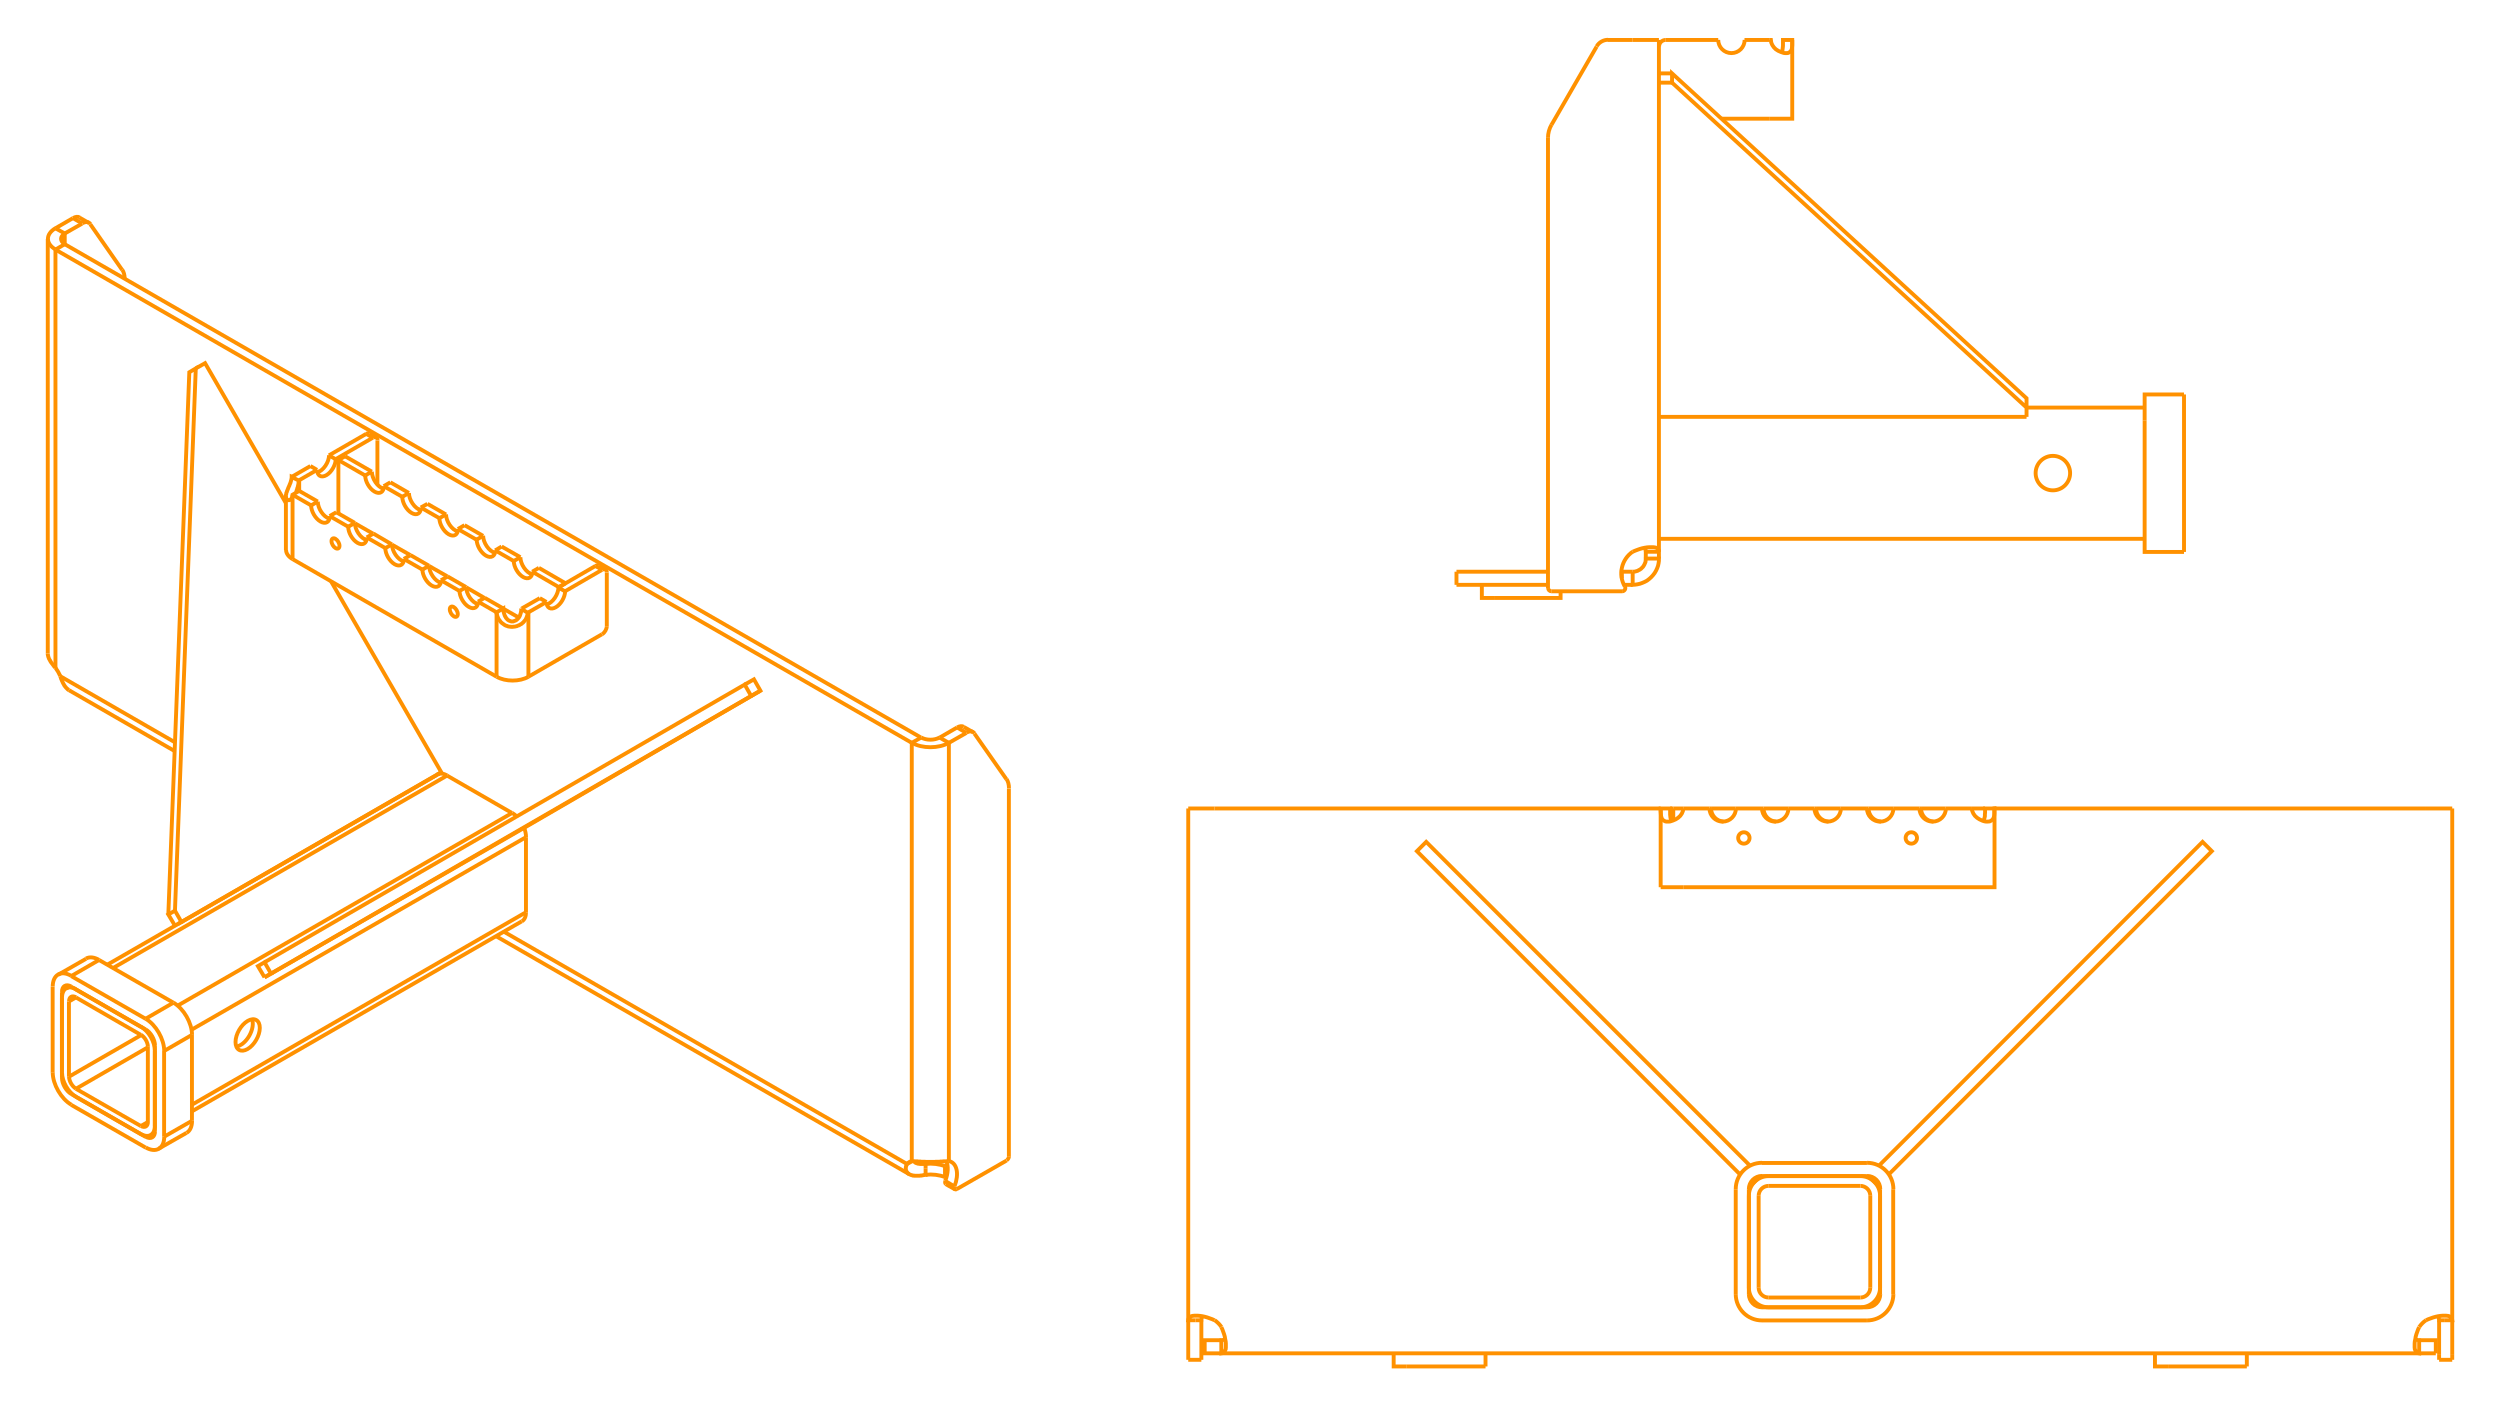 <svg viewBox="0 0 1920 1080" xmlns="http://www.w3.org/2000/svg" id="a"><defs><style>.b{fill:none;stroke:#ff9100;stroke-miterlimit:10;stroke-width:3px;}</style></defs><path d="M1428.78,1004.02c8.35,0,15.12-6.77,15.12-15.12" class="b"></path><line y2="988.97" x2="1436.38" y1="918.42" x1="1436.38" class="b"></line><path d="M1428.78,996.5c4.19,0,7.59-3.4,7.59-7.59" class="b"></path><line y2="996.5" x2="1358.17" y1="996.5" x1="1428.72" class="b"></line><path d="M1350.64,988.9c0,4.19,3.4,7.59,7.59,7.59" class="b"></path><line y2="918.42" x2="1350.64" y1="988.97" x1="1350.64" class="b"></line><path d="M1358.24,910.76c-4.19,0-7.59,3.4-7.59,7.59" class="b"></path><line y2="910.76" x2="1428.72" y1="910.76" x1="1358.17" class="b"></line><path d="M1436.38,918.35c0-4.19-3.4-7.59-7.59-7.59" class="b"></path><line y2="988.97" x2="1443.9" y1="918.42" x1="1443.9" class="b"></line><path d="M1443.9,918.35c0-8.35-6.77-15.12-15.12-15.12" class="b"></path><line y2="903.24" x2="1428.72" y1="903.24" x1="1358.17" class="b"></line><path d="M1358.24,903.24c-8.35,0-15.12,6.77-15.12,15.12" class="b"></path><line y2="918.42" x2="1343.12" y1="988.97" x1="1343.12" class="b"></line><path d="M1343.12,988.9c0,8.35,6.77,15.12,15.12,15.12" class="b"></path><line y2="1004.02" x2="1358.17" y1="1004.02" x1="1428.72" class="b"></line><path d="M1433.89,1014.1c11.17,0,20.22-9.05,20.22-20.22" class="b"></path><line y2="993.94" x2="1443.9" y1="913.32" x1="1443.9" class="b"></line><path d="M1433.89,1004.02c5.6,0,10.15-4.54,10.15-10.15" class="b"></path><line y2="1004.02" x2="1353.2" y1="1004.02" x1="1433.82" class="b"></line><path d="M1343.12,993.88c0,5.6,4.54,10.15,10.15,10.15" class="b"></path><line y2="913.32" x2="1343.12" y1="993.94" x1="1343.12" class="b"></line><path d="M1353.26,903.1c-5.6,0-10.15,4.54-10.15,10.15" class="b"></path><line y2="903.24" x2="1433.82" y1="903.24" x1="1353.2" class="b"></line><path d="M1444.04,913.25c0-5.6-4.54-10.15-10.15-10.15" class="b"></path><line y2="993.94" x2="1453.98" y1="913.32" x1="1453.98" class="b"></line><path d="M1454.12,913.25c0-11.17-9.05-20.22-20.22-20.22" class="b"></path><line y2="893.16" x2="1433.82" y1="893.16" x1="1353.2" class="b"></line><path d="M1353.26,893.02c-11.17,0-20.22,9.05-20.22,20.22" class="b"></path><line y2="913.32" x2="1333.04" y1="993.94" x1="1333.04" class="b"></line><path d="M1333.04,993.88c0,11.17,9.05,20.22,20.22,20.22" class="b"></path><line y2="1014.1" x2="1353.2" y1="1014.1" x1="1433.82" class="b"></line><line y2="620.91" x2="1275.39" y1="681.38" x1="1275.39" class="b"></line><path d="M1463.52,643.55c0,2.41,1.96,4.37,4.37,4.37s4.37-1.96,4.37-4.37-1.96-4.37-4.37-4.37-4.37,1.96-4.37,4.37" class="b"></path><path d="M1334.92,643.55c0,2.41,1.96,4.37,4.37,4.37s4.37-1.96,4.37-4.37-1.96-4.37-4.37-4.37-4.37,1.96-4.37,4.37" class="b"></path><polyline points="1292.73 620.91 1292.46 622.92 1291.65 624.8 1290.44 626.55 1288.83 628.03 1286.95 629.24 1284.8 630.18 1282.78 630.85 1281.71 630.99 1280.77 630.99 1279.83 630.99 1279.02 630.85 1277.68 630.18 1276.6 629.24 1276.06 628.03 1275.66 626.55 1275.53 624.8 1275.39 622.92 1275.39 620.91 1282.65 620.91 1282.65 622.52 1282.65 624 1282.65 625.48 1282.78 626.82 1282.92 628.03 1283.19 628.97 1283.59 629.78 1284.13 630.45" class="b"></polyline><path d="M1312.88,620.84c0,5.6,4.54,10.15,10.15,10.15s10.15-4.54,10.15-10.15" class="b"></path><path d="M1353.2,620.84c0,5.6,4.54,10.15,10.15,10.15s10.15-4.54,10.15-10.15" class="b"></path><polyline points="1522.92 630.45 1523.45 629.78 1523.86 628.97 1524.13 628.03 1524.4 626.82 1524.4 625.48 1524.53 624 1524.53 622.52 1524.53 620.91 1531.65 620.91 1531.65 622.92 1531.65 624.8 1531.52 626.55 1531.11 628.03 1530.44 629.24 1529.37 630.18 1528.02 630.85 1526.28 630.99 1525.34 630.99 1524.4 630.85 1523.32 630.58 1522.25 630.18 1520.23 629.24 1518.35 628.03 1516.74 626.55 1515.53 624.8 1514.72 622.92 1514.45 621.85 1514.45 620.91" class="b"></polyline><path d="M1474.14,620.84c0,5.6,4.54,10.15,10.15,10.15s10.15-4.54,10.15-10.15" class="b"></path><path d="M1433.82,620.84c0,5.6,4.54,10.15,10.15,10.15s10.15-4.54,10.15-10.15" class="b"></path><path d="M1393.51,620.84c0,5.6,4.54,10.15,10.15,10.15s10.15-4.54,10.15-10.15" class="b"></path><polyline points="1292.73 681.38 1289.64 681.38 1286.81 681.38 1283.99 681.38 1281.57 681.38 1279.42 681.38 1277.68 681.38 1276.47 681.38 1275.66 681.38 1275.39 681.38" class="b"></polyline><line y2="620.91" x2="1373.35" y1="620.91" x1="1393.51" class="b"></line><line y2="620.91" x2="1413.67" y1="620.91" x1="1433.82" class="b"></line><line y2="620.91" x2="1453.98" y1="620.91" x1="1474.14" class="b"></line><line y2="620.91" x2="1494.29" y1="620.91" x1="1514.45" class="b"></line><line y2="620.91" x2="1333.04" y1="620.91" x1="1353.2" class="b"></line><line y2="620.91" x2="1292.73" y1="620.91" x1="1312.88" class="b"></line><polyline points="1292.73 681.38 1514.45 681.38 1517.41 681.38 1520.36 681.38 1523.05 681.38 1525.6 681.38 1527.62 681.38 1529.37 681.38 1530.71 681.38 1531.52 681.38 1531.79 681.38 1531.79 620.91 1531.65 620.91" class="b"></polyline><path d="M1475.35,620.84c0,5.37,4.18,9.81,9.54,10.13" class="b"></path><path d="M1435.03,620.84c0,5.37,4.18,9.81,9.54,10.13" class="b"></path><path d="M1314.09,620.84c0,5.37,4.18,9.81,9.54,10.13" class="b"></path><path d="M1354.41,620.84c0,5.37,4.18,9.81,9.54,10.13" class="b"></path><path d="M1394.72,620.84c0,5.37,4.18,9.81,9.54,10.13" class="b"></path><line y2="620.91" x2="1524.53" y1="620.91" x1="1514.45" class="b"></line><line y2="620.91" x2="1394.72" y1="620.91" x1="1393.51" class="b"></line><line y2="620.91" x2="1354.41" y1="620.91" x1="1353.2" class="b"></line><line y2="620.91" x2="1292.73" y1="620.91" x1="1285.07" class="b"></line><line y2="620.91" x2="1314.09" y1="620.91" x1="1312.88" class="b"></line><line y2="620.91" x2="1435.03" y1="620.91" x1="1433.82" class="b"></line><line y2="620.91" x2="1285.07" y1="630.18" x1="1285.07" class="b"></line><line y2="620.91" x2="1475.35" y1="620.91" x1="1474.14" class="b"></line><line y2="1039.36" x2="1725.56" y1="1049.44" x1="1725.56" class="b"></line><polyline points="1655.01 1039.36 1655.01 1049.44 1655.28 1049.44 1655.95 1049.44 1657.16 1049.44 1658.77 1049.44 1660.66 1049.44 1662.81 1049.44 1665.09 1049.44" class="b"></polyline><polyline points="1665.09 1049.44 1715.48 1049.44 1717.77 1049.44 1719.78 1049.44 1721.8 1049.44 1723.41 1049.44 1724.62 1049.44 1725.29 1049.44 1725.56 1049.44" class="b"></polyline><line y2="1039.36" x2="1140.88" y1="1049.44" x1="1140.88" class="b"></line><polyline points="1070.33 1039.36 1070.33 1049.44 1070.6 1049.44 1071.27 1049.44 1072.48 1049.44 1074.09 1049.44 1076.11 1049.44 1078.12 1049.44 1080.41 1049.44" class="b"></polyline><polyline points="1080.41 1049.44 1130.8 1049.44 1133.08 1049.44 1135.23 1049.44 1137.12 1049.44 1138.73 1049.44 1139.94 1049.44 1140.61 1049.44 1140.88 1049.44" class="b"></polyline><polyline points="1863.16 1013.96 1864.91 1013.16 1866.79 1012.49 1868.67 1011.81 1870.55 1011.28 1872.44 1010.87 1874.18 1010.61 1875.8 1010.47 1877.41 1010.47 1878.75 1010.47 1880.1 1010.61 1881.04 1010.87 1881.84 1011.28 1882.51 1011.81 1882.92 1012.49 1883.19 1013.16 1883.32 1013.96 1877.68 1013.96" class="b"></polyline><polyline points="1877.68 1013.96 1873.24 1013.96 1873.11 1013.02 1872.97 1012.22 1872.7 1011.55 1872.17 1011.01" class="b"></polyline><path d="M1863.22,1013.88c-2.06,1.41-3.83,3.19-5.24,5.24" class="b"></path><polyline points="937.97 1019.21 938.77 1020.95 939.44 1022.83 940.12 1024.72 940.65 1026.6 940.92 1028.34 941.33 1030.22 941.46 1031.84 941.46 1033.45 941.46 1034.79 941.33 1036.14 940.92 1037.08 940.65 1037.88 940.12 1038.56 939.44 1038.96 938.77 1039.23 937.97 1039.36 937.97 1033.72" class="b"></polyline><polyline points="937.97 1033.72 937.97 1029.28 938.91 1029.15 939.71 1029.02 940.39 1028.61 940.92 1028.21" class="b"></polyline><polyline points="1854.97 1028.21 1855.5 1028.75 1856.18 1029.02 1856.98 1029.15 1857.92 1029.28 1857.92 1033.72" class="b"></polyline><polyline points="1857.92 1033.72 1857.92 1039.36 1857.12 1039.23 1856.44 1038.96 1855.77 1038.56 1855.24 1037.88 1854.97 1037.08 1854.56 1036.14 1854.43 1034.79 1854.43 1033.45 1854.43 1031.84 1854.56 1030.22 1854.97 1028.34 1855.24 1026.6 1855.77 1024.72 1856.44 1022.83 1857.12 1020.95 1857.92 1019.21" class="b"></polyline><polyline points="1873.24 1040.57 1873.24 1037.62 1873.24 1034.39 1873.24 1031.03 1873.24 1027.67 1873.24 1024.45 1873.24 1021.36 1873.24 1018.53 1873.24 1016.11 1873.24 1013.96" class="b"></polyline><polyline points="1883.32 1013.96 1883.32 1016.11 1883.32 1018.53 1883.32 1021.36 1883.32 1024.45 1883.32 1027.67 1883.32 1031.03 1883.32 1034.39 1883.32 1037.62 1883.32 1040.57" class="b"></polyline><path d="M938.05,1019.12c-1.41-2.06-3.19-3.83-5.24-5.24" class="b"></path><polyline points="923.72 1011.01 923.19 1011.41 922.92 1012.08 922.78 1013.02 922.65 1013.96 918.21 1013.96" class="b"></polyline><polyline points="918.21 1013.96 912.57 1013.96 912.7 1013.16 912.97 1012.49 913.38 1011.81 914.05 1011.28 914.85 1010.87 915.79 1010.61 917.14 1010.47 918.48 1010.47 920.09 1010.47 921.71 1010.61 923.45 1010.87 925.34 1011.28 927.22 1011.81 929.1 1012.49 930.98 1013.16 932.73 1013.96" class="b"></polyline><polyline points="937.97 1039.36 935.95 1039.36 933.67 1039.36 931.11 1039.36 928.16 1039.36 925.2 1039.36 925.2 1029.28 928.16 1029.28 931.11 1029.28 933.67 1029.28 935.95 1029.28 937.97 1029.28" class="b"></polyline><line y2="1044.33" x2="922.65" y1="1044.33" x1="912.57" class="b"></line><polyline points="922.65 1013.96 922.65 1016.11 922.65 1018.53 922.65 1021.36 922.65 1024.45 922.65 1027.67 922.65 1031.03 922.65 1034.39 922.65 1037.62 922.65 1040.57 922.65 1041.65 922.65 1042.59 922.65 1043.53 922.65 1044.2 922.65 1044.33" class="b"></polyline><polyline points="912.57 620.91 912.57 1013.96 912.57 1016.11 912.57 1018.53 912.57 1021.36 912.57 1024.45 912.57 1027.67 912.57 1031.03 912.57 1034.39 912.57 1037.62 912.57 1040.57 912.57 1041.65 912.57 1042.59 912.57 1043.53 912.57 1044.2 912.57 1044.33" class="b"></polyline><polyline points="1870.69 1039.36 1867.73 1039.36 1864.78 1039.36 1862.22 1039.36 1859.94 1039.36 1857.92 1039.36 937.97 1039.36" class="b"></polyline><line y2="1044.33" x2="1883.32" y1="1044.33" x1="1873.24" class="b"></line><line y2="1013.96" x2="1883.32" y1="620.91" x1="1883.32" class="b"></line><polyline points="1883.32 1044.33 1883.32 1044.2 1883.32 1043.53 1883.32 1042.59 1883.32 1041.65 1883.32 1040.57" class="b"></polyline><polyline points="1873.24 1040.57 1873.24 1041.65 1873.24 1042.59 1873.24 1043.53 1873.24 1044.2 1873.24 1044.33" class="b"></polyline><polyline points="1857.92 1029.28 1859.94 1029.28 1862.22 1029.28 1864.78 1029.28 1867.73 1029.28 1870.69 1029.28 1870.69 1039.36" class="b"></polyline><polyline points="1883.32 620.91 1883.05 620.91 1882.38 620.91 1881.17 620.91 1879.42 620.91 1877.41 620.91 1874.99 620.91 1872.3 620.91 1869.35 620.91 1866.25 620.91 1863.16 620.91" class="b"></polyline><polyline points="932.73 620.91 929.64 620.91 926.54 620.91 923.59 620.91 920.9 620.91 918.48 620.91 916.47 620.91 914.72 620.91 913.51 620.91 912.84 620.91 912.57 620.91" class="b"></polyline><line y2="620.91" x2="1531.79" y1="620.91" x1="1863.16" class="b"></line><line y2="620.91" x2="1475.35" y1="620.91" x1="1494.29" class="b"></line><line y2="620.91" x2="1435.03" y1="620.91" x1="1453.98" class="b"></line><line y2="620.91" x2="1394.72" y1="620.91" x1="1413.67" class="b"></line><line y2="620.91" x2="1354.41" y1="620.91" x1="1373.35" class="b"></line><line y2="620.91" x2="1314.09" y1="620.91" x1="1333.04" class="b"></line><line y2="620.91" x2="1282.65" y1="620.91" x1="1285.07" class="b"></line><line y2="620.91" x2="932.73" y1="620.91" x1="1275.39" class="b"></line><polyline points="1351.85 903.37 1344.73 910.36 1343.79 909.42" class="b"></polyline><polyline points="1344.06 895.31 1095.32 646.57 1088.2 653.7 1336.4 902.03" class="b"></polyline><polyline points="1435.03 903.37 1442.16 910.36 1443.1 909.42" class="b"></polyline><polyline points="1450.49 902.03 1698.68 653.7 1691.56 646.57 1442.96 895.31" class="b"></polyline><path d="M1576.6,350.11c-7.31,0-13.24,5.93-13.24,13.24s5.93,13.24,13.24,13.24,13.24-5.93,13.24-13.24-5.93-13.24-13.24-13.24" class="b"></path><line y2="413.81" x2="1647.08" y1="413.81" x1="1274.05" class="b"></line><line y2="313.02" x2="1556.38" y1="313.02" x1="1647.08" class="b"></line><polyline points="1677.32 423.89 1677.32 423.62 1677.32 422.94 1677.32 421.74 1677.32 420.12 1677.32 417.97 1677.32 415.55 1677.32 412.87 1677.32 410.04 1677.32 406.95 1677.32 403.73 1677.32 323.1 1677.32 320.01 1677.32 316.92 1677.32 313.96 1677.32 311.28 1677.32 308.86 1677.32 306.84 1677.32 305.09 1677.32 303.89 1677.32 303.21 1677.32 302.94" class="b"></polyline><polyline points="1647.08 323.1 1647.08 403.73 1647.08 406.95 1647.08 410.04 1647.08 412.87 1647.08 415.55 1647.08 417.97 1647.08 420.12 1647.08 421.74 1647.08 422.94 1647.08 423.62 1647.08 423.89 1677.32 423.89" class="b"></polyline><polyline points="1677.32 302.94 1647.08 302.94 1647.08 303.21 1647.08 303.89 1647.08 305.09 1647.08 306.84 1647.08 308.86 1647.08 311.28 1647.08 313.96 1647.08 316.92 1647.08 320.01 1647.08 323.1" class="b"></polyline><path d="M1279.22,30.69c-2.78,0-5.04,2.26-5.04,5.04" class="b"></path><line y2="91.16" x2="1322.16" y1="91.16" x1="1359.24" class="b"></line><line y2="30.69" x2="1339.76" y1="30.69" x1="1359.24" class="b"></line><path d="M1319.6,30.63c0,5.6,4.54,10.15,10.15,10.15s10.15-4.54,10.15-10.15" class="b"></path><line y2="30.69" x2="1279.15" y1="30.69" x1="1319.6" class="b"></line><polyline points="1368.11 40.1 1368.52 39.43 1368.92 38.62 1369.05 37.55 1369.19 36.47 1369.32 35.13 1369.32 33.65 1369.32 32.17 1369.32 30.69 1376.44 30.69 1376.44 32.71 1376.44 34.59 1376.31 36.34 1376.04 37.82 1375.5 39.03 1374.56 39.97 1373.35 40.64 1372.55 40.77 1371.74 40.77 1370.8 40.77 1369.86 40.64 1367.84 39.97 1365.69 39.03 1363.81 37.82 1362.33 36.34 1361.13 34.59 1360.32 32.71 1360.05 30.69 1359.24 30.69" class="b"></polyline><polyline points="1376.44 30.69 1376.44 91.16 1376.18 91.16 1375.5 91.16 1374.16 91.16 1372.41 91.16 1370.26 91.16 1367.84 91.16 1365.16 91.16 1362.2 91.16 1359.24 91.16" class="b"></polyline><polyline points="1148.13 459.23 1188.45 459.23 1190.73 459.23 1192.88 459.23 1194.76 459.23 1196.38 459.23 1197.59 459.23 1198.26 459.23 1198.53 459.23 1198.53 454.12" class="b"></polyline><polyline points="1138.06 449.15 1138.06 459.23 1138.33 459.23 1139 459.23 1140.21 459.23 1141.82 459.23 1143.7 459.23 1145.85 459.23 1148.13 459.23" class="b"></polyline><polyline points="1253.89 439.07 1254.83 439.07 1255.77 438.94 1256.71 438.67 1257.65 438.4 1258.59 437.86 1259.4 437.46 1260.34 436.79 1261.01 436.11 1261.82 435.31 1262.36 434.5 1262.89 433.56 1263.3 432.62 1263.7 431.68 1263.83 430.74 1263.97 428.99 1268.4 428.99 1274.05 428.99 1274.05 430.74 1273.78 432.62 1273.38 434.5 1272.7 436.38 1271.9 438.13 1270.82 440.01 1269.61 441.62 1268.14 443.24 1266.66 444.58 1264.91 445.92 1263.16 446.86 1261.28 447.67 1259.4 448.34 1257.52 448.75 1255.77 449.01 1253.89 449.15 1253.89 443.5 1253.89 439.07" class="b"></polyline><polyline points="1263.97 428.99 1263.97 426.17 1263.97 423.75 1268.4 423.75 1274.05 423.75 1274.05 426.17 1274.05 428.99" class="b"></polyline><polyline points="1263.97 423.75 1263.97 422.81 1263.7 422 1263.43 421.33 1262.89 420.79" class="b"></polyline><polyline points="1253.89 423.75 1255.77 422.94 1257.52 422.27 1259.4 421.6 1261.28 421.06 1263.16 420.66 1264.91 420.39 1266.66 420.26 1268.14 420.26 1269.61 420.26 1270.82 420.39 1271.9 420.66 1272.7 421.06 1273.38 421.6 1273.78 422.27 1274.05 422.94 1274.05 423.75" class="b"></polyline><polyline points="1245.56 444.18 1245.56 439.07 1246.37 439.07 1247.71 439.07 1249.46 439.07 1251.47 439.07 1253.89 439.07" class="b"></polyline><polyline points="1253.89 449.15 1251.2 449.15 1248.92 449.15 1247.17 449.15" class="b"></polyline><path d="M1188.99,451.63c0,1.37,1.11,2.49,2.49,2.49" class="b"></path><line y2="454.12" x2="1191.4" y1="454.12" x1="1245.69" class="b"></line><path d="M1245.76,454.12c.89,0,1.71-.47,2.15-1.24.44-.77.45-1.71,0-2.48" class="b"></path><path d="M1253.94,423.67c-8.69,5.96-11.35,17.59-6.11,26.74" class="b"></path><line y2="30.69" x2="1234.94" y1="30.69" x1="1253.89" class="b"></line><path d="M1235.01,30.56c-3.62,0-6.97,1.93-8.79,5.07" class="b"></path><line y2="35.8" x2="1226.21" y1="95.87" x1="1191.54" class="b"></line><path d="M1191.56,95.77c-1.77,3.07-2.71,6.56-2.71,10.11" class="b"></path><line y2="105.95" x2="1188.85" y1="451.7" x1="1188.85" class="b"></line><line y2="439.07" x2="1245.56" y1="439.07" x1="1245.16" class="b"></line><polyline points="1118.57 449.15 1118.84 449.15 1119.78 449.15 1121.12 449.15 1122.87 449.15 1125.02 449.15 1127.31 449.15 1133.22 449.15 1139 449.15 1144.64 449.15 1150.15 449.15 1155.39 449.15 1160.23 449.15 1164.93 449.15 1169.23 449.15 1173.26 449.15 1176.76 449.15 1179.85 449.15 1182.54 449.15 1184.82 449.15 1186.57 449.15 1187.78 449.15 1188.58 449.15 1188.85 449.15" class="b"></polyline><polyline points="1188.85 439.07 1188.58 439.07 1187.78 439.07 1186.57 439.07 1184.82 439.07 1182.54 439.07 1179.85 439.07 1176.76 439.07 1173.26 439.07 1169.23 439.07 1164.93 439.07 1160.23 439.07 1155.39 439.07 1150.15 439.07 1144.64 439.07 1139 439.07 1133.22 439.07 1127.31 439.07 1125.02 439.07 1122.87 439.07 1121.12 439.07 1119.78 439.07 1118.84 439.07 1118.57 439.07" class="b"></polyline><polyline points="1274.05 30.69 1273.91 30.69 1273.11 30.69 1271.9 30.69 1270.29 30.69 1268.14 30.69 1265.85 30.69 1263.03 30.69 1260.21 30.69 1257.12 30.69 1253.89 30.69" class="b"></polyline><line y2="449.15" x2="1118.57" y1="439.07" x1="1118.57" class="b"></line><line y2="423.75" x2="1274.05" y1="30.69" x1="1274.05" class="b"></line><polyline points="1556.38 320.15 1556.38 313.02 1556.38 305.9 1284.13 56.36 1284.13 63.48 1556.38 313.02" class="b"></polyline><line y2="56.36" x2="1274.05" y1="56.36" x1="1284.13" class="b"></line><line y2="63.48" x2="1274.05" y1="63.48" x1="1284.13" class="b"></line><line y2="320.15" x2="1556.38" y1="320.15" x1="1274.05" class="b"></line><path d="M190.17,805.65c5.15-2.99,9.34-10.25,9.36-16.21.02-5.96-4.14-8.38-9.29-5.39-5.15,2.99-9.34,10.25-9.36,16.21-.02,5.96,4.14,8.38,9.29,5.39" class="b"></path><path d="M181.44,803.79c3.44-.46,7.35-3.69,9.97-8.24,2.62-4.55,3.45-9.55,2.12-12.76" class="b"></path><path d="M108.2,870.93c5.93,3.39,10.75.59,10.77-6.25" class="b"></path><path d="M400.8,707.57c2.03-1.17,3.17-3.67,3.18-6.97" class="b"></path><line y2="848.4" x2="147.41" y1="700.59" x1="403.94" class="b"></line><line y2="861.71" x2="113.54" y1="804.06" x1="113.54" class="b"></line><path d="M108.25,864.75c2.96,1.71,5.35.32,5.34-3.1" class="b"></path><line y2="836.18" x2="58.31" y1="864.8" x1="108.17" class="b"></line><path d="M53.03,826.83c0,3.42,2.41,7.59,5.37,9.3" class="b"></path><line y2="769.12" x2="52.94" y1="826.9" x1="52.94" class="b"></line><path d="M58.37,765.94c-2.96-1.71-5.35-.32-5.34,3.1" class="b"></path><line y2="794.79" x2="108.17" y1="766.03" x1="58.31" class="b"></line><path d="M113.59,804c0-3.42-2.41-7.59-5.37-9.3" class="b"></path><line y2="864.8" x2="118.92" y1="807.15" x1="118.92" class="b"></line><path d="M118.96,807.03c.02-6.84-4.77-15.13-10.69-18.51" class="b"></path><line y2="788.61" x2="108.17" y1="759.85" x1="58.31" class="b"></line><path d="M58.42,759.76c-5.93-3.39-10.75-.59-10.77,6.25" class="b"></path><line y2="766.03" x2="47.56" y1="823.81" x1="47.56" class="b"></line><path d="M47.65,823.79c-.02,6.84,4.77,15.13,10.69,18.51" class="b"></path><line y2="842.36" x2="58.31" y1="870.98" x1="108.17" class="b"></line><line y2="642.94" x2="403.94" y1="700.59" x1="403.94" class="b"></line><line y2="642.94" x2="403.94" y1="790.89" x1="147" class="b"></line><path d="M403.98,642.82c0-2.2-.5-4.65-1.45-7.1" class="b"></path><path d="M396.77,626.97c-1.12-1.08-2.29-1.98-3.48-2.66" class="b"></path><line y2="772.35" x2="136.39" y1="624.39" x1="393.19" class="b"></line><line y2="595.64" x2="343.33" y1="743.45" x1="86.8" class="b"></line><path d="M343.44,595.55c-2.84-1.62-5.56-1.88-7.58-.72" class="b"></path><line y2="826.9" x2="52.94" y1="794.92" x1="108.44" class="b"></line><line y2="804.33" x2="113.54" y1="836.18" x1="58.31" class="b"></line><line y2="766.03" x2="58.31" y1="769.12" x1="52.94" class="b"></line><line y2="864.8" x2="108.17" y1="861.71" x1="113.54" class="b"></line><line y2="595.64" x2="343.33" y1="624.39" x1="393.19" class="b"></line><line y2="853.51" x2="147.41" y1="707.57" x1="400.71" class="b"></line><line y2="871.79" x2="115.69" y1="870.04" x1="118.78" class="b"></line><line y2="740.9" x2="82.37" y1="594.97" x1="335.81" class="b"></line><line y2="759.18" x2="50.79" y1="757.43" x1="53.88" class="b"></line><path d="M111.91,881.24c7.88,4.56,14.24.87,14.22-8.25" class="b"></path><path d="M143.32,870.03c2.68-1.54,4.18-4.88,4.17-9.27" class="b"></path><line y2="872.99" x2="126.04" y1="860.77" x1="147.41" class="b"></line><line y2="868.96" x2="118.92" y1="802.98" x1="118.92" class="b"></line><path d="M111.88,873.02c3.96,2.29,7.16.43,7.15-4.15" class="b"></path><line y2="840.21" x2="54.69" y1="873.13" x1="111.8" class="b"></line><path d="M47.59,827.8c0,4.58,3.22,10.14,7.17,12.43" class="b"></path><line y2="762" x2="47.56" y1="827.84" x1="47.56" class="b"></line><path d="M54.74,757.67c-3.96-2.29-7.16-.43-7.15,4.15" class="b"></path><line y2="790.62" x2="111.8" y1="757.83" x1="54.69" class="b"></line><path d="M119.03,803.02c0-4.58-3.22-10.14-7.17-12.43" class="b"></path><line y2="872.99" x2="126.04" y1="807.15" x1="126.04" class="b"></line><path d="M126.12,807.14c-.02-9.12-6.43-20.21-14.3-24.77" class="b"></path><line y2="782.42" x2="111.8" y1="749.64" x1="54.69" class="b"></line><path d="M54.71,749.45c-7.88-4.56-14.24-.87-14.22,8.25" class="b"></path><line y2="757.83" x2="40.44" y1="823.81" x1="40.44" class="b"></line><path d="M40.49,823.68c.02,9.12,6.43,20.21,14.3,24.77" class="b"></path><line y2="848.54" x2="54.69" y1="881.33" x1="111.8" class="b"></line><line y2="794.79" x2="147.41" y1="860.77" x1="147.41" class="b"></line><line y2="794.79" x2="147.41" y1="807.15" x1="126.04" class="b"></line><path d="M147.49,794.78c-.02-9.12-6.43-20.21-14.3-24.77" class="b"></path><line y2="782.42" x2="111.8" y1="770.06" x1="133.16" class="b"></line><line y2="737.27" x2="76.05" y1="749.64" x1="54.69" class="b"></line><path d="M76.08,737.22c-3.77-2.18-7.39-2.55-10.05-1.02" class="b"></path><line y2="827.84" x2="47.56" y1="827.57" x1="48.1" class="b"></line><line y2="839.94" x2="55.22" y1="840.21" x1="54.69" class="b"></line><line y2="761.33" x2="48.64" y1="762" x1="47.56" class="b"></line><line y2="873.13" x2="111.8" y1="872.46" x1="112.74" class="b"></line><line y2="737.27" x2="76.05" y1="770.06" x1="133.16" class="b"></line><line y2="882.27" x2="121.74" y1="870.04" x1="143.24" class="b"></line><line y2="748.56" x2="44.74" y1="736.33" x1="66.11" class="b"></line><path d="M462.44,487.07c1.96-1.14,3.56-3.9,3.56-6.17" class="b"></path><line y2="439.76" x2="466.02" y1="480.88" x1="466.02" class="b"></line><line y2="459.38" x2="414.55" y1="467.31" x1="400.71" class="b"></line><path d="M419.93,464.21c2.14-.6,4.43-2.46,6.18-5.04,1.76-2.58,2.79-5.6,2.79-8.16" class="b"></path><line y2="434.65" x2="457.28" y1="451.18" x1="428.8" class="b"></line><path d="M459.87,434.38c-.66-.38-1.56-.29-2.5.26" class="b"></path><path d="M466.01,439.65c0-2.27-1.57-3.19-3.53-2.05" class="b"></path><line y2="437.61" x2="462.39" y1="434.65" x1="457.28" class="b"></line><polyline points="428.8 451.18 433.9 454.14 462.39 437.61" class="b"></polyline><path d="M289.97,338.19c0-2.27-1.57-3.19-3.53-2.05" class="b"></path><path d="M283.83,332.93c-.66-.38-1.56-.29-2.5.26" class="b"></path><line y2="336.15" x2="286.35" y1="333.2" x1="281.25" class="b"></line><line y2="357.92" x2="238.38" y1="365.85" x1="224.68" class="b"></line><path d="M243.76,362.75c2.14-.6,4.43-2.46,6.18-5.04,1.76-2.58,2.79-5.6,2.79-8.16" class="b"></path><line y2="333.2" x2="281.25" y1="349.72" x1="252.63" class="b"></line><line y2="338.3" x2="289.85" y1="372.3" x1="289.85" class="b"></line><path d="M345.44,468c.01,1.96,1.4,4.36,3.09,5.35,1.69.99,3.05.2,3.04-1.76-.01-1.96-1.4-4.36-3.09-5.35-1.69-.99-3.05-.2-3.04,1.76" class="b"></path><path d="M254.6,415.59c.01,1.96,1.4,4.36,3.09,5.35,1.69.99,3.05.2,3.04-1.76-.01-1.96-1.4-4.36-3.09-5.35-1.69-.99-3.05-.2-3.04,1.76" class="b"></path><line y2="459.38" x2="414.55" y1="462.33" x1="419.66" class="b"></line><path d="M419.69,462.24c0,4.58,3.19,6.43,7.15,4.15,3.96-2.29,7.17-7.85,7.17-12.43" class="b"></path><path d="M243.52,360.78c0,4.58,3.19,6.43,7.15,4.15,3.96-2.29,7.17-7.85,7.17-12.43" class="b"></path><line y2="352.68" x2="257.73" y1="349.72" x1="252.63" class="b"></line><line y2="357.92" x2="238.38" y1="360.88" x1="243.49" class="b"></line><polyline points="229.78 377 224.68 379.96 224.68 380.36 224.54 380.77 224.54 381.17 224.41 381.44 224.41 381.84 224.27 382.11 224.14 382.38 224 382.65 223.73 382.92 223.6 383.18 223.33 383.45 223.2 383.59 222.93 383.72 222.66 383.86 222.53 383.99 222.26 383.99 221.99 384.13 221.72 384.13 221.45 384.13 221.32 384.13 221.05 383.99 220.78 383.86 220.64 383.72 220.38 383.59 220.24 383.45 220.11 383.18 219.97 382.92 219.84 382.65 219.7 382.38 219.7 382.11 219.57 381.71 219.57 381.44 219.57 381.03 219.57 380.63 219.57 380.23 219.7 379.83 219.84 379.29 219.84 378.88 219.97 378.35 220.24 377.94 220.38 377.41 220.51 376.87 220.78 376.47 220.91 375.93 221.18 375.39 221.32 374.85 221.58 374.32 221.72 373.91 221.99 373.37 222.26 372.84 222.39 372.3 222.66 371.76 222.79 371.36 223.06 370.82 223.2 370.28 223.33 369.88 223.47 369.34 223.6 368.81 223.73 368.4 223.87 368 223.87 367.46 224 367.06 224 366.66 224 366.25 229.38 369.07 229.38 369.61 229.38 370.15 229.24 370.82 229.24 371.36 229.11 372.03 228.98 372.57 228.84 373.24 228.71 373.78 228.57 374.45 228.3 374.99 228.17 375.66 228.03 376.2 227.77 376.73 227.77 377.14 227.63 377.41 227.5 377.68 227.5 377.94 227.36 378.21 227.36 378.48" class="b"></polyline><path d="M244.05,385.16c0,2.56,1.03,5.58,2.79,8.16,1.76,2.58,4.04,4.44,6.18,5.04" class="b"></path><line y2="385.2" x2="244.03" y1="388.16" x1="238.92" class="b"></line><path d="M238.95,388.12c0,4.58,3.22,10.14,7.17,12.43,3.96,2.29,7.16.43,7.15-4.15" class="b"></path><line y2="396.35" x2="253.16" y1="393.4" x1="258.27" class="b"></line><path d="M272.54,401.55c0,2.56,1.03,5.58,2.79,8.16,1.76,2.58,4.04,4.44,6.18,5.04" class="b"></path><line y2="401.59" x2="272.51" y1="404.55" x1="267.41" class="b"></line><path d="M267.43,404.51c0,4.58,3.22,10.14,7.17,12.43,3.96,2.29,7.16.43,7.15-4.15" class="b"></path><line y2="412.75" x2="281.65" y1="409.79" x1="286.76" class="b"></line><polyline points="400.44 467.57 405.28 470.67 405.15 471.07 405.15 471.47 405.15 471.87 405.01 472.28 404.88 472.82 404.74 473.22 404.61 473.62 404.47 474.16 404.21 474.56 404.07 475.1 403.8 475.5 403.53 476.04 403.13 476.44 402.86 476.85 402.46 477.25 402.05 477.79 401.65 478.19 401.25 478.46 400.85 478.86 400.31 479.27 399.77 479.53 399.23 479.8 398.7 480.21 398.16 480.34 397.49 480.61 396.95 480.88 396.28 481.01 395.74 481.15 395.07 481.28 394.4 481.28 393.86 481.42 393.19 481.42 392.51 481.42 391.84 481.28 391.3 481.28 390.63 481.15 389.96 481.01 389.42 480.74 388.89 480.61 388.21 480.34 387.68 480.07 387.14 479.67 386.74 479.4 386.2 479 385.8 478.73 385.26 478.32 384.85 477.92 384.45 477.52 384.18 477.12 383.78 476.58 383.51 476.17 383.11 475.77 382.84 475.23 382.57 474.83 382.44 474.29 382.17 473.89 382.03 473.35 381.9 472.95 381.76 472.41 381.63 472.01 381.5 471.47 381.5 471.07 381.36 470.67 381.36 470.26 386.47 467.31 386.47 467.71 386.47 468.11 386.6 468.52 386.6 469.05 386.74 469.46 386.74 469.86 386.87 470.26 387 470.67 387.14 471.2 387.27 471.61 387.41 472.01 387.54 472.41 387.68 472.82 387.95 473.22 388.08 473.62 388.35 473.89 388.48 474.29 388.75 474.7 389.02 474.97 389.29 475.23 389.56 475.64 389.83 475.91 390.23 476.17 390.5 476.31 390.77 476.58 391.17 476.71 391.57 476.85 391.84 476.98 392.25 477.12 392.65 477.25 393.05 477.25 393.32 477.25 393.72 477.25 394.13 477.25 394.53 477.12 394.8 476.98 395.2 476.85 395.6 476.71 395.87 476.58 396.28 476.44 396.55 476.17 396.95 475.91 397.22 475.64 397.49 475.37 397.75 475.1 398.02 474.83 398.29 474.43 398.56 474.16 398.83 473.76 398.96 473.35 399.23 472.95 399.37 472.55 399.5 472.14 399.64 471.74 399.77 471.34 399.9 470.93 400.04 470.53 400.17 469.99 400.17 469.59 400.31 469.19 400.31 468.78 400.31 468.38 400.31 467.98 400.44 467.57" class="b"></polyline><path d="M358.01,450.74c0,2.56,1.03,5.58,2.79,8.16,1.76,2.58,4.04,4.44,6.18,5.04" class="b"></path><line y2="450.91" x2="357.98" y1="453.87" x1="352.87" class="b"></line><path d="M352.9,453.69c0,4.58,3.22,10.14,7.17,12.43,3.96,2.29,7.16.43,7.15-4.15" class="b"></path><line y2="462.06" x2="367.12" y1="459.11" x1="372.22" class="b"></line><path d="M329.52,434.34c0,2.56,1.03,5.58,2.79,8.16,1.76,2.58,4.04,4.44,6.18,5.04" class="b"></path><line y2="434.52" x2="329.49" y1="437.47" x1="324.38" class="b"></line><path d="M324.41,437.3c0,4.58,3.22,10.14,7.17,12.43,3.96,2.29,7.16.43,7.15-4.15" class="b"></path><line y2="445.67" x2="338.63" y1="442.71" x1="343.73" class="b"></line><path d="M301.03,417.95c0,2.56,1.03,5.58,2.79,8.16,1.76,2.58,4.04,4.44,6.18,5.04" class="b"></path><line y2="418.12" x2="301" y1="420.94" x1="295.9" class="b"></line><path d="M295.92,420.91c0,4.58,3.22,10.14,7.17,12.43,3.96,2.29,7.16.43,7.15-4.15" class="b"></path><line y2="429.28" x2="310.14" y1="426.32" x1="315.25" class="b"></line><path d="M224.76,365.83c-.2.12-.4.24-.59.36" class="b"></path><path d="M219.7,422.36c0,2.66,1.82,5.2,5.06,7.08" class="b"></path><line y2="379.96" x2="224.68" y1="429.41" x1="224.68" class="b"></line><path d="M400.37,467.54c.12-.07.24-.13.36-.2" class="b"></path><line y2="401.59" x2="272.51" y1="393.4" x1="258.27" class="b"></line><line y2="418.12" x2="301" y1="409.79" x1="286.76" class="b"></line><line y2="434.52" x2="329.49" y1="426.32" x1="315.25" class="b"></line><line y2="450.91" x2="357.98" y1="442.71" x1="343.73" class="b"></line><line y2="467.31" x2="386.47" y1="459.11" x1="372.22" class="b"></line><line y2="385.2" x2="244.03" y1="377" x1="229.78" class="b"></line><line y2="412.75" x2="281.65" y1="420.94" x1="295.9" class="b"></line><line y2="429.28" x2="310.14" y1="437.47" x1="324.38" class="b"></line><line y2="445.67" x2="338.63" y1="453.87" x1="352.87" class="b"></line><line y2="462.06" x2="367.12" y1="470.26" x1="381.36" class="b"></line><line y2="396.35" x2="253.16" y1="404.55" x1="267.41" class="b"></line><line y2="352.68" x2="257.73" y1="336.15" x1="286.35" class="b"></line><line y2="379.96" x2="224.68" y1="388.16" x1="238.92" class="b"></line><path d="M229.89,368.77c-.12.07-.23.14-.34.21" class="b"></path><line y2="368.81" x2="229.78" y1="360.88" x1="243.49" class="b"></line><line y2="368.81" x2="229.78" y1="377" x1="229.78" class="b"></line><line y2="470.26" x2="405.82" y1="462.33" x1="419.66" class="b"></line><line y2="470.26" x2="405.82" y1="519.71" x1="405.82" class="b"></line><line y2="519.71" x2="405.82" y1="487.06" x1="462.39" class="b"></line><line y2="470.26" x2="381.36" y1="519.71" x1="381.36" class="b"></line><path d="M381.45,519.74c6.74,3.91,17.68,3.91,24.42,0" class="b"></path><path d="M405.24,470.63c.21-.11.42-.23.62-.34" class="b"></path><line y2="429.41" x2="224.68" y1="519.71" x1="381.36" class="b"></line><line y2="437.47" x2="464.94" y1="434.52" x1="459.84" class="b"></line><line y2="336.02" x2="288.77" y1="333.06" x1="283.8" class="b"></line><line y2="381.17" x2="219.57" y1="422.42" x1="219.57" class="b"></line><line y2="427.93" x2="399.64" y1="430.89" x1="394.53" class="b"></line><path d="M394.56,430.72c0,4.58,3.22,10.14,7.17,12.43,3.96,2.29,7.16.43,7.15-4.15" class="b"></path><line y2="439.09" x2="408.77" y1="436.13" x1="413.88" class="b"></line><path d="M399.66,427.89c0,2.56,1.03,5.58,2.79,8.16,1.76,2.58,4.04,4.44,6.18,5.04" class="b"></path><line y2="411.54" x2="371.01" y1="414.49" x1="365.91" class="b"></line><path d="M366.07,414.32c0,4.58,3.22,10.14,7.17,12.43,3.96,2.29,7.16.43,7.15-4.15" class="b"></path><line y2="422.69" x2="380.29" y1="419.74" x1="385.26" class="b"></line><path d="M371.04,411.36c0,2.56,1.03,5.58,2.79,8.16,1.76,2.58,4.04,4.44,6.18,5.04" class="b"></path><line y2="362.22" x2="285.55" y1="365.18" x1="280.44" class="b"></line><path d="M280.47,365.14c0,4.58,3.22,10.14,7.17,12.43,3.96,2.29,7.16.43,7.15-4.15" class="b"></path><line y2="373.37" x2="294.69" y1="370.42" x1="299.79" class="b"></line><path d="M285.58,362.18c0,2.56,1.03,5.58,2.79,8.16,1.76,2.58,4.04,4.44,6.18,5.04" class="b"></path><line y2="378.62" x2="314.04" y1="381.57" x1="308.93" class="b"></line><path d="M308.96,381.53c0,4.58,3.22,10.14,7.17,12.43,3.96,2.29,7.16.43,7.15-4.15" class="b"></path><line y2="389.77" x2="323.17" y1="386.95" x1="328.28" class="b"></line><path d="M314.06,378.58c0,2.56,1.03,5.58,2.79,8.16,1.76,2.58,4.04,4.44,6.18,5.04" class="b"></path><line y2="395.14" x2="342.53" y1="397.97" x1="337.42" class="b"></line><path d="M337.45,397.93c0,4.58,3.22,10.14,7.17,12.43,3.96,2.29,7.16.43,7.15-4.15" class="b"></path><line y2="406.3" x2="351.66" y1="403.34" x1="356.77" class="b"></line><path d="M342.55,394.97c0,2.56,1.03,5.58,2.79,8.16,1.76,2.58,4.04,4.44,6.18,5.04" class="b"></path><line y2="447.96" x2="434.31" y1="436.13" x1="413.88" class="b"></line><line y2="362.22" x2="285.55" y1="350.4" x1="264.99" class="b"></line><line y2="378.62" x2="314.04" y1="370.42" x1="299.79" class="b"></line><line y2="395.14" x2="342.53" y1="386.95" x1="328.28" class="b"></line><line y2="411.54" x2="371.01" y1="403.34" x1="356.77" class="b"></line><line y2="427.93" x2="399.64" y1="419.74" x1="385.26" class="b"></line><polyline points="408.77 439.09 429.2 450.91 434.31 447.96" class="b"></polyline><line y2="397.97" x2="337.42" y1="389.77" x1="323.17" class="b"></line><line y2="381.57" x2="308.93" y1="373.37" x1="294.69" class="b"></line><polyline points="264.99 350.4 259.88 353.35 280.44 365.18" class="b"></polyline><line y2="414.49" x2="365.91" y1="406.3" x1="351.66" class="b"></line><line y2="467.44" x2="386.47" y1="474.29" x1="398.43" class="b"></line><line y2="451.05" x2="357.98" y1="459.24" x1="372.09" class="b"></line><line y2="434.65" x2="329.49" y1="442.71" x1="343.6" class="b"></line><line y2="418.26" x2="301" y1="426.32" x1="315.11" class="b"></line><line y2="401.86" x2="272.51" y1="409.93" x1="286.62" class="b"></line><line y2="353.35" x2="259.88" y1="394.47" x1="259.88" class="b"></line><line y2="430.89" x2="394.53" y1="422.69" x1="380.29" class="b"></line><polyline points="700.24 891.81 700.64 891.81 700.91 891.81 701.32 891.81 701.59 891.81 701.99 891.81 702.26 891.94 702.66 891.94 703.06 891.94 703.47 891.94 703.87 891.94 704.27 891.94 704.68 891.94 705.21 892.08 705.62 892.08 706.02 892.08 706.42 892.08 706.96 892.08 707.36 892.21 707.9 892.21 708.44 892.21 708.84 892.21 709.38 892.21 709.92 892.21 710.32 892.21 710.86 892.35 711.39 892.35 711.93 892.35 712.47 892.35 713.01 892.35 713.54 892.35 713.95 892.35 714.49 892.35 715.02 892.35 715.56 892.35 716.1 892.35 716.64 892.35 717.17 892.35 717.71 892.35 718.25 892.35 718.65 892.21 719.19 892.21 719.73 892.21 720.26 892.21 720.67 892.21 721.2 892.21 721.61 892.21 722.15 892.08 722.55 892.08 723.09 892.08 723.49 892.08 723.89 892.08 724.3 891.94 724.83 891.94 725.24 891.94 725.64 891.94 726.04 891.94 726.31 891.94 726.71 891.94 727.12 891.81 727.52 891.81 727.79 891.81 728.19 891.81 728.46 891.81 728.73 891.81" class="b"></polyline><path d="M700.27,891.73c-1.45.31-2.7,1.04-3.69,2.14" class="b"></path><line y2="893.96" x2="696.61" y1="891.81" x1="700.38" class="b"></line><polyline points="46.22 519.31 46.49 519.85 46.62 520.25 46.76 520.65 46.89 521.06 47.03 521.59 47.3 522 47.43 522.4 47.56 522.8 47.83 523.21 47.97 523.61 48.1 524.01 48.37 524.42 48.5 524.82 48.77 525.22 48.91 525.49 49.18 525.89 49.31 526.3 49.58 526.57 49.85 526.97 49.98 527.24 50.25 527.51 50.52 527.78 50.65 528.04 50.92 528.31 51.19 528.58 51.46 528.85 51.73 529.12 52 529.25 52.13 529.52 52.4 529.66 52.67 529.93 52.94 530.06" class="b"></polyline><polyline points="702.39 891.94 702.39 892.08 702.39 892.21 702.53 892.35 702.66 892.48 702.66 892.61 702.79 892.75 702.93 892.75 703.06 892.88 703.33 893.02 703.47 893.15 703.74 893.29 703.87 893.29 704.14 893.42 704.41 893.42 704.68 893.55 704.94 893.69 705.21 893.69 705.62 893.69 705.89 893.82 706.15 893.82 706.56 893.82 706.83 893.96 707.23 893.96 707.63 893.96 708.04 893.96 708.44 893.96 708.84 893.96 709.24 893.96 709.65 893.96 710.05 893.96 710.45 893.96 710.86 893.96 710.86 897.59" class="b"></polyline><polyline points="710.86 897.59 710.86 902.29 710.32 902.29 709.92 902.42 709.51 902.42 708.98 902.56 708.57 902.69 708.17 902.69 707.63 902.83 707.23 902.83 706.83 902.83 706.29 902.96 705.89 902.96 705.48 902.96 705.08 902.96 704.54 902.96 704.14 902.96 703.74 902.96 703.33 902.96 702.93 902.96 702.53 902.96 702.12 902.96 701.85 902.83 701.45 902.83 701.05 902.83 700.78 902.69 700.38 902.56 700.11 902.56 699.7 902.42 699.44 902.29 699.17 902.16 698.76 902.02 698.49 901.89 698.23 901.75 697.96 901.62 697.82 901.48 697.55 901.21 697.28 901.08 697.15 900.95 696.88 900.68 696.75 900.54 696.61 900.27 696.34 900 696.21 899.87 696.08 899.6 696.08 899.33 695.94 899.06 695.81 898.93 695.81 898.66 695.67 898.39 695.67 898.12 695.67 897.85 695.67 897.59 695.67 897.32 695.67 897.05 695.67 896.78 695.67 896.51 695.81 896.11 695.81 895.84 695.94 895.57 695.94 895.3 696.08 895.03 696.21 894.76 696.34 894.5 696.48 894.23 696.61 893.96" class="b"></polyline><path d="M725.96,906.9c2.25-5.81,2.53-11.43.76-15.17" class="b"></path><line y2="906.99" x2="725.91" y1="911.16" x1="733.03" class="b"></line><path d="M733.08,911.06c3.71-9.6,1.86-18.02-4.25-19.33" class="b"></path><path d="M46.33,519.27c-1-2.25-2.26-4.43-3.71-6.42" class="b"></path><polyline points="36.68 501.84 36.68 502.11 36.68 502.51 36.81 502.78 36.81 503.05 36.81 503.45 36.95 503.72 37.08 504.13 37.08 504.39 37.22 504.8 37.35 505.07 37.49 505.47 37.62 505.87 37.75 506.14 38.02 506.54 38.16 506.81 38.43 507.22 38.56 507.62 38.83 507.89 38.96 508.29 39.23 508.69 39.5 508.96 39.77 509.37 40.04 509.77 40.31 510.04 40.58 510.44 40.85 510.84 41.11 511.11 41.38 511.52 41.65 511.92 41.92 512.19 42.32 512.59 42.59 512.99" class="b"></polyline><path d="M95.75,214c-.03-2.78-.68-5.15-1.89-6.88" class="b"></path><line y2="207.28" x2="93.79" y1="172.21" x1="69.33" class="b"></line><path d="M69.43,172.08c-1.28-1.83-3.64-2.04-6.2-.56" class="b"></path><line y2="179.33" x2="49.71" y1="171.67" x1="63.15" class="b"></line><line y2="187.53" x2="49.71" y1="179.33" x1="49.71" class="b"></line><line y2="167.51" x2="56.03" y1="175.3" x1="42.59" class="b"></line><path d="M61.16,166.98c-1.34-.77-3.16-.59-5.05.5" class="b"></path><line y2="903.23" x2="727.12" y1="904.04" x1="725.77" class="b"></line><path d="M725.79,904.01c-4.37-1.71-9.73-2.35-14.92-1.79" class="b"></path><path d="M773.13,891.08c.96-.56,1.75-1.93,1.76-3.04" class="b"></path><line y2="913.31" x2="734.64" y1="891.27" x1="773.07" class="b"></line><line y2="888.18" x2="774.82" y1="605.58" x1="774.82" class="b"></line><path d="M774.9,605.45c0-2.9-.64-5.36-1.89-7.15" class="b"></path><line y2="598.46" x2="772.94" y1="563.39" x1="748.35" class="b"></line><path d="M748.44,563.25c-1.28-1.83-3.64-2.04-6.2-.56" class="b"></path><line y2="570.51" x2="728.73" y1="562.85" x1="742.17" class="b"></line><line y2="891.81" x2="728.73" y1="570.51" x1="728.73" class="b"></line><path d="M733.21,911.11c-.31.81-.32,1.58-.01,2.02.31.44.88.49,1.5.13" class="b"></path><path d="M726.08,906.94c-.4,1.02-.29,1.96.26,2.27" class="b"></path><line y2="558.68" x2="735.05" y1="566.48" x1="721.61" class="b"></line><path d="M740.18,558.16c-1.34-.77-3.16-.59-5.05.5" class="b"></path><line y2="904.04" x2="725.77" y1="895.84" x1="725.77" class="b"></line><path d="M725.79,895.68c-4.37-1.71-9.73-2.35-14.92-1.79" class="b"></path><path d="M49.82,179.3c-3.91,2.28-3.91,5.98,0,8.27" class="b"></path><line y2="570.11" x2="134.37" y1="519.31" x1="46.22" class="b"></line><line y2="893.96" x2="696.61" y1="715.5" x1="386.87" class="b"></line><line y2="566.48" x2="707.36" y1="187.53" x1="49.71" class="b"></line><path d="M700.35,570.46c7.85,4.54,20.57,4.54,28.41,0" class="b"></path><line y2="891.81" x2="700.24" y1="570.51" x1="700.24" class="b"></line><line y2="894.76" x2="727.65" y1="895.84" x1="725.77" class="b"></line><line y2="892.21" x2="707.63" y1="893.96" x1="710.86" class="b"></line><line y2="566.48" x2="721.61" y1="570.51" x1="728.73" class="b"></line><path d="M707.47,566.38c3.91,2.28,10.25,2.28,14.16,0" class="b"></path><line y2="566.48" x2="707.36" y1="570.51" x1="700.24" class="b"></line><line y2="175.3" x2="42.59" y1="179.33" x1="49.71" class="b"></line><line y2="171.67" x2="63.15" y1="167.51" x1="56.03" class="b"></line><line y2="562.85" x2="742.17" y1="558.68" x1="735.05" class="b"></line><path d="M42.7,175.21c-7.85,4.54-7.85,11.9,0,16.44" class="b"></path><line y2="191.69" x2="42.59" y1="187.53" x1="49.71" class="b"></line><line y2="191.69" x2="42.59" y1="570.51" x1="700.24" class="b"></line><line y2="512.99" x2="42.59" y1="191.69" x1="42.59" class="b"></line><line y2="909.41" x2="726.31" y1="913.44" x1="733.43" class="b"></line><line y2="576.82" x2="134.1" y1="530.06" x1="52.94" class="b"></line><line y2="901.75" x2="698.23" y1="719" x1="380.96" class="b"></line><line y2="171.14" x2="68.12" y1="167.1" x1="61" class="b"></line><line y2="562.31" x2="747.27" y1="558.28" x1="740.15" class="b"></line><line y2="501.84" x2="36.68" y1="183.5" x1="36.68" class="b"></line><polyline points="136.25 709.86 139.34 708.11 134.37 699.38 129.27 702.33 134.37 710.93" class="b"></polyline><polyline points="134.37 699.38 150.36 282.94 145.39 285.89 129.27 702.33" class="b"></polyline><polyline points="150.36 282.94 157.49 278.91 219.57 386.41" class="b"></polyline><polyline points="254.24 446.48 338.9 593.08 335.81 594.97" class="b"></polyline><line y2="708.11" x2="139.34" y1="593.08" x1="338.9" class="b"></line><polyline points="203.17 750.58 208.15 747.75 203.17 739.02 198.07 741.98 203.17 750.58" class="b"></polyline><polyline points="208.15 747.75 576.88 534.49 571.91 525.76 203.17 739.02" class="b"></polyline><polyline points="576.88 534.49 584 530.46 579.03 521.73 571.91 525.76" class="b"></polyline><polyline points="584 530.46 402.73 635.68 203.17 750.58" class="b"></polyline></svg>
